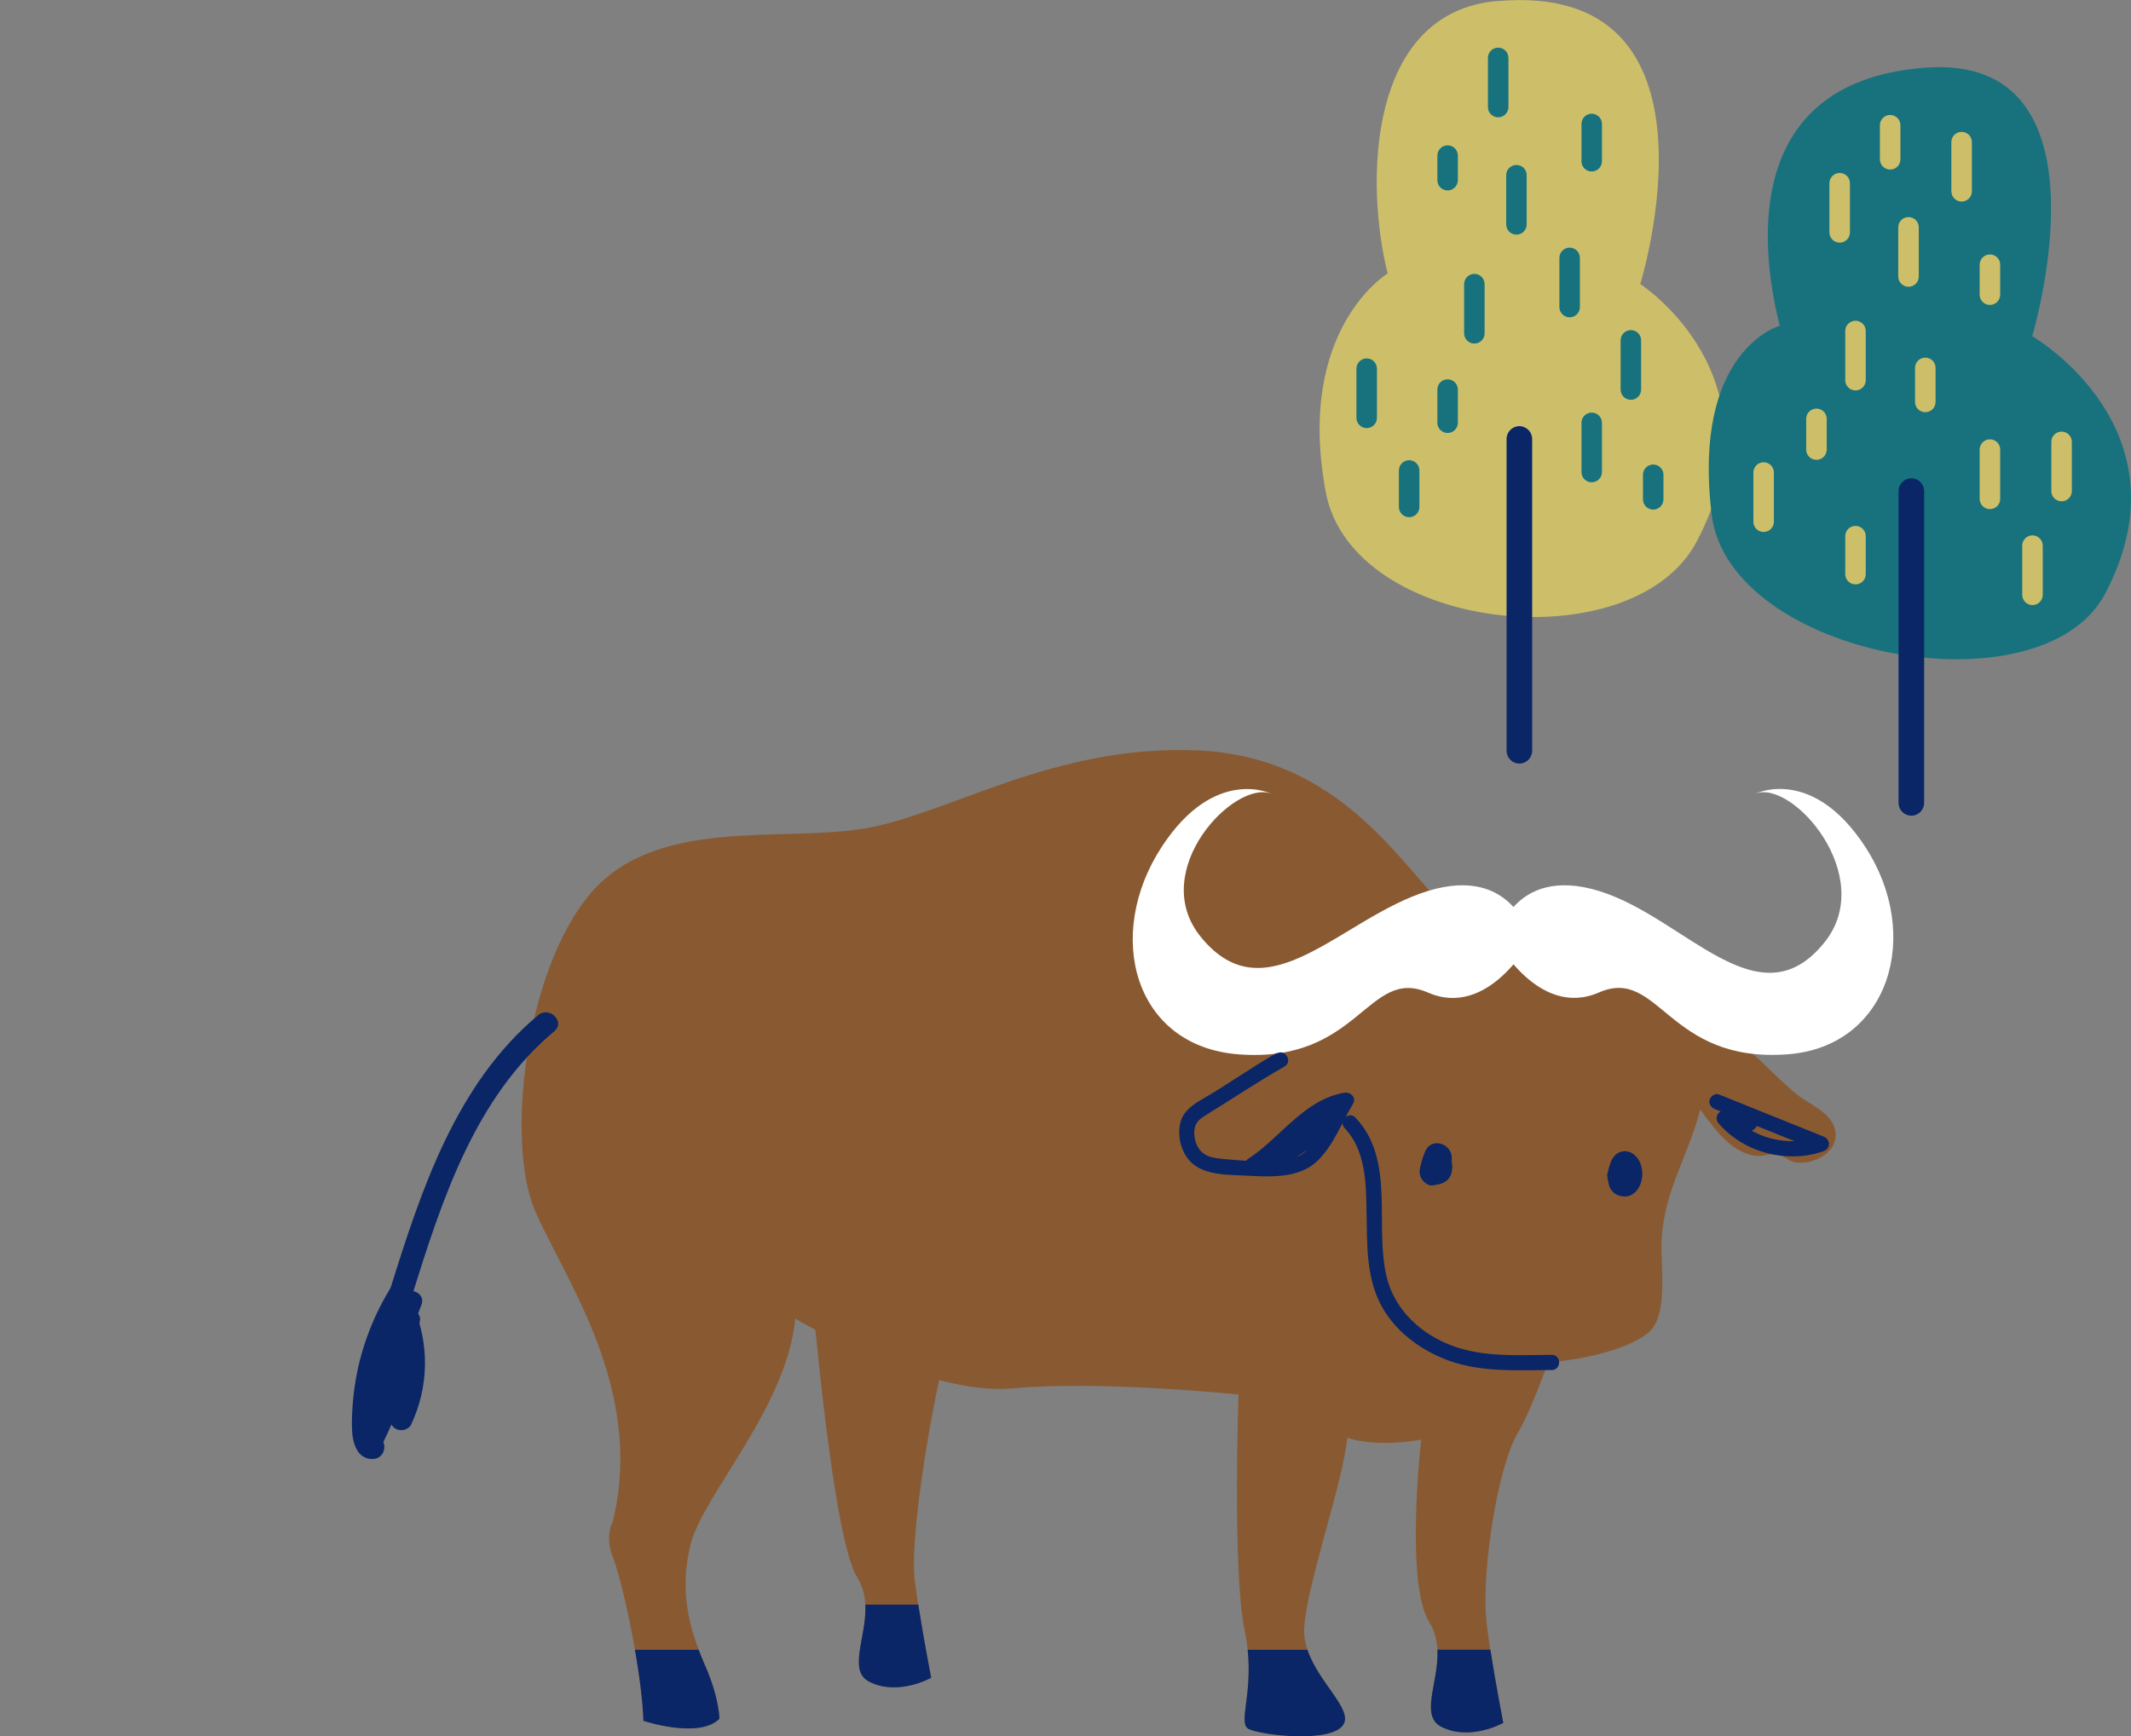 <?xml version="1.0" encoding="UTF-8"?>
<svg id="_レイヤー_2" data-name="レイヤー 2" xmlns="http://www.w3.org/2000/svg" viewBox="0 0 218.28 177.88">
  <rect x="0" y="0" width="218.28" height="177.88" fill="#808080" stroke="none"/>
  <defs>
    <style>
      .cls-1 {
        fill: #18727d;
      }

      .cls-2 {
        fill: #fff;
      }

      .cls-3 {
        fill: #cdbf69;
      }

      .cls-4, .cls-5 {
        fill: #0a2666;
      }

      .cls-6 {
        fill: none;
      }

      .cls-5 {
        fill-rule: evenodd;
      }

      .cls-7 {
        fill: #895a31;
      }
    </style>
  </defs>
  <g id="_文字" data-name="文字">
    <g>
      <rect class="cls-6" y="33.54" width="144" height="120"/>
      <g>
        <path class="cls-3" d="M153.3,.11c-13.28,1.2-13.47,18.74-11.16,27.91,0,0-9.46,5.69-6.34,22.39,2.69,14.41,31.5,17.45,38.01,5.04,8.86-16.9-5.8-26.35-5.8-26.35,0,0,9.7-31.18-14.7-28.98Z"/>
        <path class="cls-4" d="M155.63,78.23c-.72,0-1.31-.59-1.31-1.31v-31.95c0-.72,.59-1.31,1.31-1.31s1.31,.59,1.31,1.31v31.95c0,.72-.59,1.31-1.31,1.31Z"/>
        <path class="cls-1" d="M148.28,19.51c-.58,0-1.05-.47-1.05-1.05v-2.52c0-.58,.47-1.05,1.05-1.05s1.05,.47,1.05,1.05v2.52c0,.58-.47,1.05-1.05,1.05Z"/>
        <path class="cls-1" d="M155.33,24.04c-.58,0-1.05-.47-1.05-1.05v-5.04c0-.58,.47-1.05,1.05-1.05s1.05,.47,1.05,1.05v5.04c0,.58-.47,1.05-1.05,1.05Z"/>
        <path class="cls-1" d="M139.99,43.86c-.58,0-1.05-.47-1.05-1.05v-5.04c0-.58,.47-1.05,1.05-1.05s1.05,.47,1.05,1.05v5.04c0,.58-.47,1.05-1.05,1.05Z"/>
        <path class="cls-1" d="M151.02,35.2c-.58,0-1.05-.47-1.05-1.05v-5.04c0-.58,.47-1.05,1.05-1.05s1.05,.47,1.05,1.05v5.04c0,.58-.47,1.05-1.05,1.05Z"/>
        <path class="cls-1" d="M160.78,32.51c-.58,0-1.05-.47-1.05-1.05v-5.04c0-.58,.47-1.05,1.05-1.05s1.05,.47,1.05,1.05v5.04c0,.58-.47,1.05-1.05,1.05Z"/>
        <path class="cls-1" d="M153.46,12.02c-.58,0-1.05-.47-1.05-1.05V5.93c0-.58,.47-1.05,1.05-1.05s1.05,.47,1.05,1.05v5.04c0,.58-.47,1.05-1.05,1.05Z"/>
        <path class="cls-1" d="M163.04,17.57c-.58,0-1.05-.47-1.05-1.05v-3.82c0-.58,.47-1.05,1.05-1.05s1.05,.47,1.05,1.05v3.82c0,.58-.47,1.05-1.05,1.05Z"/>
        <path class="cls-1" d="M167.05,40.96c-.58,0-1.05-.47-1.05-1.05v-5.04c0-.58,.47-1.05,1.05-1.05s1.05,.47,1.05,1.05v5.04c0,.58-.47,1.05-1.05,1.05Z"/>
        <path class="cls-1" d="M163.04,49.41c-.58,0-1.05-.47-1.05-1.05v-5.04c0-.58,.47-1.05,1.05-1.05s1.05,.47,1.05,1.05v5.04c0,.58-.47,1.05-1.05,1.05Z"/>
        <path class="cls-1" d="M169.34,52.21c-.58,0-1.05-.47-1.05-1.05v-2.52c0-.58,.47-1.05,1.05-1.05s1.05,.47,1.05,1.05v2.52c0,.58-.47,1.05-1.05,1.05Z"/>
        <path class="cls-1" d="M148.28,44.36c-.58,0-1.05-.47-1.05-1.05v-3.4c0-.58,.47-1.05,1.05-1.05s1.05,.47,1.05,1.05v3.4c0,.58-.47,1.05-1.05,1.05Z"/>
        <path class="cls-1" d="M144.34,52.99c-.58,0-1.05-.47-1.05-1.05v-3.74c0-.58,.47-1.05,1.05-1.05s1.05,.47,1.05,1.05v3.74c0,.58-.47,1.05-1.05,1.05Z"/>
      </g>
      <g>
        <path class="cls-1" d="M197.26,6.93c-18.17,1.33-17.27,17.26-14.96,26.44,0,0-9.02,2.5-6.97,19.36,1.78,14.6,33.81,20.47,40.32,8.06,8.86-16.9-7.49-26.35-7.49-26.35,0,0,8.72-28.95-10.9-27.51Z"/>
        <path class="cls-4" d="M195.78,83.57c-.72,0-1.31-.59-1.31-1.31v-31.95c0-.72,.59-1.31,1.31-1.31s1.31,.59,1.31,1.31v31.95c0,.72-.59,1.31-1.31,1.31Z"/>
        <path class="cls-3" d="M188.44,24.86c-.58,0-1.05-.47-1.05-1.05v-5.04c0-.58,.47-1.05,1.05-1.05s1.05,.47,1.05,1.05v5.04c0,.58-.47,1.05-1.05,1.05Z"/>
        <path class="cls-3" d="M195.49,29.38c-.58,0-1.05-.47-1.05-1.05v-5.04c0-.58,.47-1.05,1.05-1.05s1.05,.47,1.05,1.05v5.04c0,.58-.47,1.05-1.05,1.05Z"/>
        <path class="cls-3" d="M186.06,47.11c-.58,0-1.05-.47-1.05-1.05v-3.15c0-.58,.47-1.05,1.05-1.05s1.05,.47,1.05,1.05v3.15c0,.58-.47,1.05-1.05,1.05Z"/>
        <path class="cls-3" d="M190.06,40c-.58,0-1.05-.47-1.05-1.05v-5.04c0-.58,.47-1.05,1.05-1.05s1.05,.47,1.05,1.05v5.04c0,.58-.47,1.05-1.05,1.05Z"/>
        <path class="cls-3" d="M203.83,52.16c-.58,0-1.05-.47-1.05-1.05v-5.05c0-.58,.47-1.05,1.05-1.05s1.05,.47,1.05,1.05v5.05c0,.58-.47,1.05-1.05,1.05Z"/>
        <path class="cls-3" d="M193.61,17.37c-.58,0-1.05-.47-1.05-1.05v-3.49c0-.58,.47-1.05,1.05-1.05s1.05,.47,1.05,1.05v3.49c0,.58-.47,1.05-1.05,1.05Z"/>
        <path class="cls-3" d="M200.93,20.65c-.58,0-1.05-.47-1.05-1.05v-5.04c0-.58,.47-1.05,1.05-1.05s1.05,.47,1.05,1.05v5.04c0,.58-.47,1.05-1.05,1.05Z"/>
        <path class="cls-3" d="M211.17,51.36c-.58,0-1.05-.47-1.05-1.05v-5.04c0-.58,.47-1.05,1.05-1.05s1.05,.47,1.05,1.05v5.04c0,.58-.47,1.05-1.05,1.05Z"/>
        <path class="cls-3" d="M197.21,42.23c-.58,0-1.05-.47-1.05-1.05v-3.49c0-.58,.47-1.05,1.05-1.05s1.05,.47,1.05,1.05v3.49c0,.58-.47,1.05-1.05,1.05Z"/>
        <path class="cls-3" d="M203.83,31.24c-.58,0-1.05-.47-1.05-1.05v-3.07c0-.58,.47-1.05,1.05-1.05s1.05,.47,1.05,1.05v3.07c0,.58-.47,1.05-1.05,1.05Z"/>
        <path class="cls-3" d="M180.65,54.5c-.58,0-1.05-.47-1.05-1.05v-5.04c0-.58,.47-1.05,1.05-1.05s1.05,.47,1.05,1.05v5.04c0,.58-.47,1.05-1.05,1.05Z"/>
        <path class="cls-3" d="M208.19,61.99c-.58,0-1.05-.47-1.05-1.05v-5.04c0-.58,.47-1.05,1.05-1.05s1.05,.47,1.05,1.05v5.04c0,.58-.47,1.05-1.05,1.05Z"/>
        <path class="cls-3" d="M190.06,59.87c-.58,0-1.05-.47-1.05-1.05v-3.89c0-.58,.47-1.05,1.05-1.05s1.05,.47,1.05,1.05v3.89c0,.58-.47,1.05-1.05,1.05Z"/>
      </g>
      <g>
        <path class="cls-7" d="M146.41,166.21c-2.52-3.99-.84-18.71-.84-18.71-5.04,.84-7.57-.21-7.57-.21-.42,4.62-4.2,15.13-4.41,19.54-.04,.75,.1,1.47,.33,2.17h-6.12c-.07-.62-.16-1.27-.31-1.96-1.26-5.89-.63-24.17-.63-24.17,0,0-14.29-1.47-23.12-.63-8.83,.84-22.28-7.14-22.28-7.14-.84,9.04-9.46,18.07-10.72,23.12-1.06,4.26-.32,7.77,.82,10.78h-6.52c-.74-4.21-1.75-8.21-2.28-9.52-.84-2.1,0-3.57,0-3.57,3.36-13.66-5.04-25.01-7.99-31.95-2.94-6.94-1.05-24.38,5.67-32.37,6.73-7.99,19.55-5.25,28.16-6.72,8.62-1.47,19.34-8.62,34.05-7.99,14.71,.63,20.81,11.77,25.85,16.6,5.04,4.83,9.88,6.09,9.88,6.09,12.82,4.62,.84,40.98-2.94,47.29-1.95,3.25-3.78,14.08-3.15,19.55,.09,.75,.21,1.64,.36,2.59h-5.42c-.05-.96-.27-1.91-.83-2.8Z"/>
        <path class="cls-7" d="M72.22,170.62c1.47,3.37,1.47,5.47,1.47,5.47-2.1,2.1-7.78,.21-7.78,.21-.08-2.14-.43-4.75-.87-7.29h6.52c.21,.55,.43,1.09,.65,1.61Z"/>
        <path class="cls-4" d="M72.22,170.62c1.47,3.37,1.47,5.47,1.47,5.47-2.1,2.1-7.78,.21-7.78,.21-.08-2.14-.43-4.75-.87-7.29h6.52c.21,.55,.43,1.09,.65,1.61Z"/>
        <path class="cls-7" d="M137.58,176.72c-1.26,1.89-8.41,1.05-9.67,.42-1.12-.56,.39-3.42-.11-8.13h6.12c1.13,3.41,4.71,6.14,3.66,7.71Z"/>
        <path class="cls-4" d="M137.58,176.72c-1.26,1.89-8.41,1.05-9.67,.42-1.12-.56,.39-3.42-.11-8.13h6.12c1.13,3.41,4.71,6.14,3.66,7.71Z"/>
        <path class="cls-7" d="M147.67,176.93c-2.29-1.14-.27-4.57-.43-7.92h5.42c.53,3.43,1.32,7.5,1.32,7.5,0,0-3.36,1.89-6.31,.42Z"/>
        <path class="cls-4" d="M147.67,176.93c-2.29-1.14-.27-4.57-.43-7.92h5.42c.53,3.43,1.32,7.5,1.32,7.5,0,0-3.36,1.89-6.31,.42Z"/>
        <path class="cls-7" d="M170.36,103.38c3.61-2.42,11.29,7.19,14.22,9.13,1.39,.91,3.67,1.97,3.43,4.06-.2,1.75-2.42,2.74-4.06,2.53-.67-.09-1.18-.69-1.82-.82-.81-.15-1.58,.26-2.38,.13-2.48-.4-4.05-2.68-5.44-4.52-1.9-2.5-4.69-5.91-3.99-9.29,.14-.68,.2-.95,.47-1.09"/>
        <path class="cls-7" d="M140.29,103.38c-3.61-2.42-11.29,7.19-14.22,9.13-1.39,.91-3.67,1.97-3.43,4.06,.2,1.75,2.42,2.74,4.06,2.53,.67-.09,1.17-.69,1.82-.82,.81-.15,1.58,.26,2.38,.13,2.48-.4,4.05-2.68,5.44-4.52,1.9-2.5,4.69-5.91,3.99-9.29-.14-.68-.2-.95-.47-1.09"/>
        <path class="cls-7" d="M172.21,101.37c4.33-.15,2.57,9.76,2.01,12.06-1.18,4.85-3.8,8.53-4.02,13.71-.11,2.69,.73,7.76-1.41,9.44-2.35,1.85-6.98,2.7-9.84,2.98-3.64,.35-8.48,.15-11.88-1.02-5.04-1.73-5.82-5.84-5.82-10.5,0-8.64-5.32-16.03-4.42-24.91,.88-8.71,11.44-8.78,18.24-8.8,6.09-.01,16.78-1.24,18.14,6.83"/>
        <path class="cls-2" d="M153.24,96.25s1.69-7.69,10.54-4.97c8.84,2.71,16.35,13.67,23.1,5.27,5.46-6.78-3.34-16.8-7.11-15.22,0,0,5.83-2.94,11.29,5.43,5.9,9.04,2.45,20.44-7.9,21.25-12.38,.96-13.17-9.04-19.38-6.33-6.21,2.71-10.54-5.42-10.54-5.42Z"/>
        <path class="cls-2" d="M156.81,96.25s-1.69-7.69-10.54-4.97c-8.85,2.71-16.55,13.06-23.3,4.67-5.46-6.78,3.55-16.2,7.31-14.61,0,0-5.83-2.94-11.29,5.43-5.9,9.04-2.85,20.44,7.9,21.25,12.38,.93,13.17-9.04,19.38-6.33,6.21,2.71,10.54-5.42,10.54-5.42Z"/>
        <path class="cls-5" d="M164.62,120.4c.08,.46,.11,.78,.21,1.08,.2,.59,.63,.95,1.24,1.07,.64,.12,1.18-.09,1.59-.59,.72-.87,.75-2.38,.08-3.29-.77-1.05-2.11-.96-2.67,.21-.24,.5-.33,1.08-.46,1.52Z"/>
        <path class="cls-5" d="M148.7,119.15c0-.23,.02-.46,0-.69-.07-.64-.59-1.19-1.24-1.31-.6-.12-1.19,.15-1.46,.77-.25,.58-.44,1.21-.56,1.83-.1,.51,.06,1.02,.47,1.37,.2,.17,.49,.35,.72,.33,1.25-.11,2.09-.48,2.13-1.9,0-.14-.02-.27-.03-.41,0,0-.02,0-.03,0Z"/>
        <g>
          <path class="cls-4" d="M55.13,104c-8.42,7.04-11.98,17.88-15.14,28.01-.45,1.44,1.81,2.05,2.25,.62,3.05-9.77,6.42-20.19,14.54-26.98,1.16-.97-.51-2.61-1.65-1.65h0Z"/>
          <path class="cls-4" d="M40.15,131.72c-1.83,2.91-3.11,6.18-3.7,9.57-.28,1.66-.43,3.34-.4,5.02,.03,1.35,.45,3.25,2.19,3.16,1.5-.08,1.51-2.42,0-2.34,.34-.02,.23,.27,.17-.19-.03-.25-.02-.51-.02-.76,0-.7,0-1.39,.06-2.09,.09-1.29,.29-2.56,.59-3.81,.63-2.62,1.69-5.1,3.12-7.38,.8-1.28-1.22-2.45-2.02-1.18h0Z"/>
          <path class="cls-4" d="M40.68,135.23c-.51,4.11-1.78,8.12-3.67,11.79,.71,.3,1.42,.6,2.14,.9,.85-4.88,2.2-9.65,4.02-14.25,.5-1.27-1.46-1.98-2.14-.9-1.53,2.46-2.7,5.13-3.48,7.92-.41,1.45,1.85,2.07,2.25,.62,.73-2.61,1.82-5.06,3.25-7.36l-2.14-.9c-1.82,4.6-3.17,9.37-4.02,14.25-.21,1.21,1.49,2.17,2.14,.9,2.09-4.07,3.42-8.43,3.99-12.97,.08-.63-.59-1.17-1.17-1.17-.7,0-1.09,.54-1.17,1.17h0Z"/>
          <path class="cls-4" d="M40.23,134.78c1.38,3.13,1.32,6.9-.14,9.99-.27,.57-.16,1.26,.42,1.6,.51,.3,1.33,.15,1.6-.42,1.85-3.92,1.89-8.38,.14-12.34-.25-.58-1.1-.71-1.6-.42-.6,.35-.68,1.02-.42,1.6h0Z"/>
        </g>
        <path class="cls-4" d="M137.74,115.59c2.22,2.34,2.19,5.83,2.24,8.86s-.01,6.1,1.27,8.84c1.37,2.92,4.15,5.01,7.13,6.1,3.33,1.22,7.08,.99,10.57,.97,1,0,1-1.57,0-1.56-3.35,.03-6.95,.27-10.15-.91-3.22-1.18-5.94-3.67-6.76-7.06-1.29-5.3,.94-11.96-3.2-16.33-.69-.73-1.79,.37-1.1,1.1h0Z"/>
        <path class="cls-4" d="M130.79,107.87c-2.62,1.49-5.06,3.25-7.67,4.76-.97,.56-1.92,1.23-2.21,2.37-.26,1.01-.1,2.13,.36,3.06,1.2,2.43,4.1,2.26,6.44,2.39,2.39,.13,5.32,.29,7.19-1.47,1.7-1.61,2.5-3.93,3.69-5.89,.38-.63-.25-1.25-.88-1.14-4.16,.7-6.52,4.61-9.86,6.77-.6,.39-.42,1.51,.39,1.45,3.59-.25,6.16-2.85,8.95-4.81,.74-.52,.28-1.56-.6-1.42-2.64,.42-4.36,2.66-6.61,3.88-.88,.48-.1,1.83,.79,1.35,2.11-1.15,3.77-3.33,6.24-3.72l-.6-1.42c-2.49,1.75-4.95,4.38-8.16,4.6l.39,1.45c3.18-2.06,5.54-5.95,9.48-6.61l-.88-1.14c-1.12,1.84-1.85,4.07-3.45,5.58-.96,.9-2.22,.97-3.48,1.03-1.59,.08-3.18-.03-4.76-.18-1.29-.12-2.43-.2-2.99-1.54-.21-.51-.29-1.11-.18-1.65,.13-.64,.6-1,1.13-1.32,2.68-1.65,5.32-3.42,8.06-4.98,.87-.5,.09-1.84-.79-1.35h0Z"/>
        <path class="cls-4" d="M175.66,113.63c3.57,1.44,7.14,2.87,10.71,4.31v-1.5c-3.24,1.15-6.96,.17-9.22-2.43l-.55,1.33c.78-.04,1.53,.09,2.24,.44,.9,.44,1.69-.91,.79-1.35-.95-.46-1.97-.7-3.03-.65-.7,.03-1,.82-.55,1.33,2.59,2.98,7.01,4.14,10.74,2.83,.76-.27,.71-1.22,0-1.5-3.57-1.44-7.14-2.87-10.71-4.31-.39-.16-.85,.17-.96,.54-.13,.44,.16,.8,.54,.96h0Z"/>
        <g>
          <path class="cls-7" d="M98.58,133.26c-1.95,3.25-5.52,23.08-4.89,28.55,.09,.75,.21,1.64,.36,2.59h-5.42c-.05-.96-.27-1.91-.83-2.8-2.52-3.99-4.62-29.11-4.62-29.11l15.39,.77Z"/>
          <path class="cls-7" d="M89.07,172.31c-2.29-1.14-.27-4.57-.43-7.92h5.42c.53,3.43,1.32,7.5,1.32,7.5,0,0-3.36,1.89-6.31,.42Z"/>
          <path class="cls-4" d="M89.07,172.31c-2.29-1.14-.27-4.57-.43-7.92h5.42c.53,3.43,1.32,7.5,1.32,7.5,0,0-3.36,1.89-6.31,.42Z"/>
        </g>
      </g>
    </g>
  </g>
</svg>
